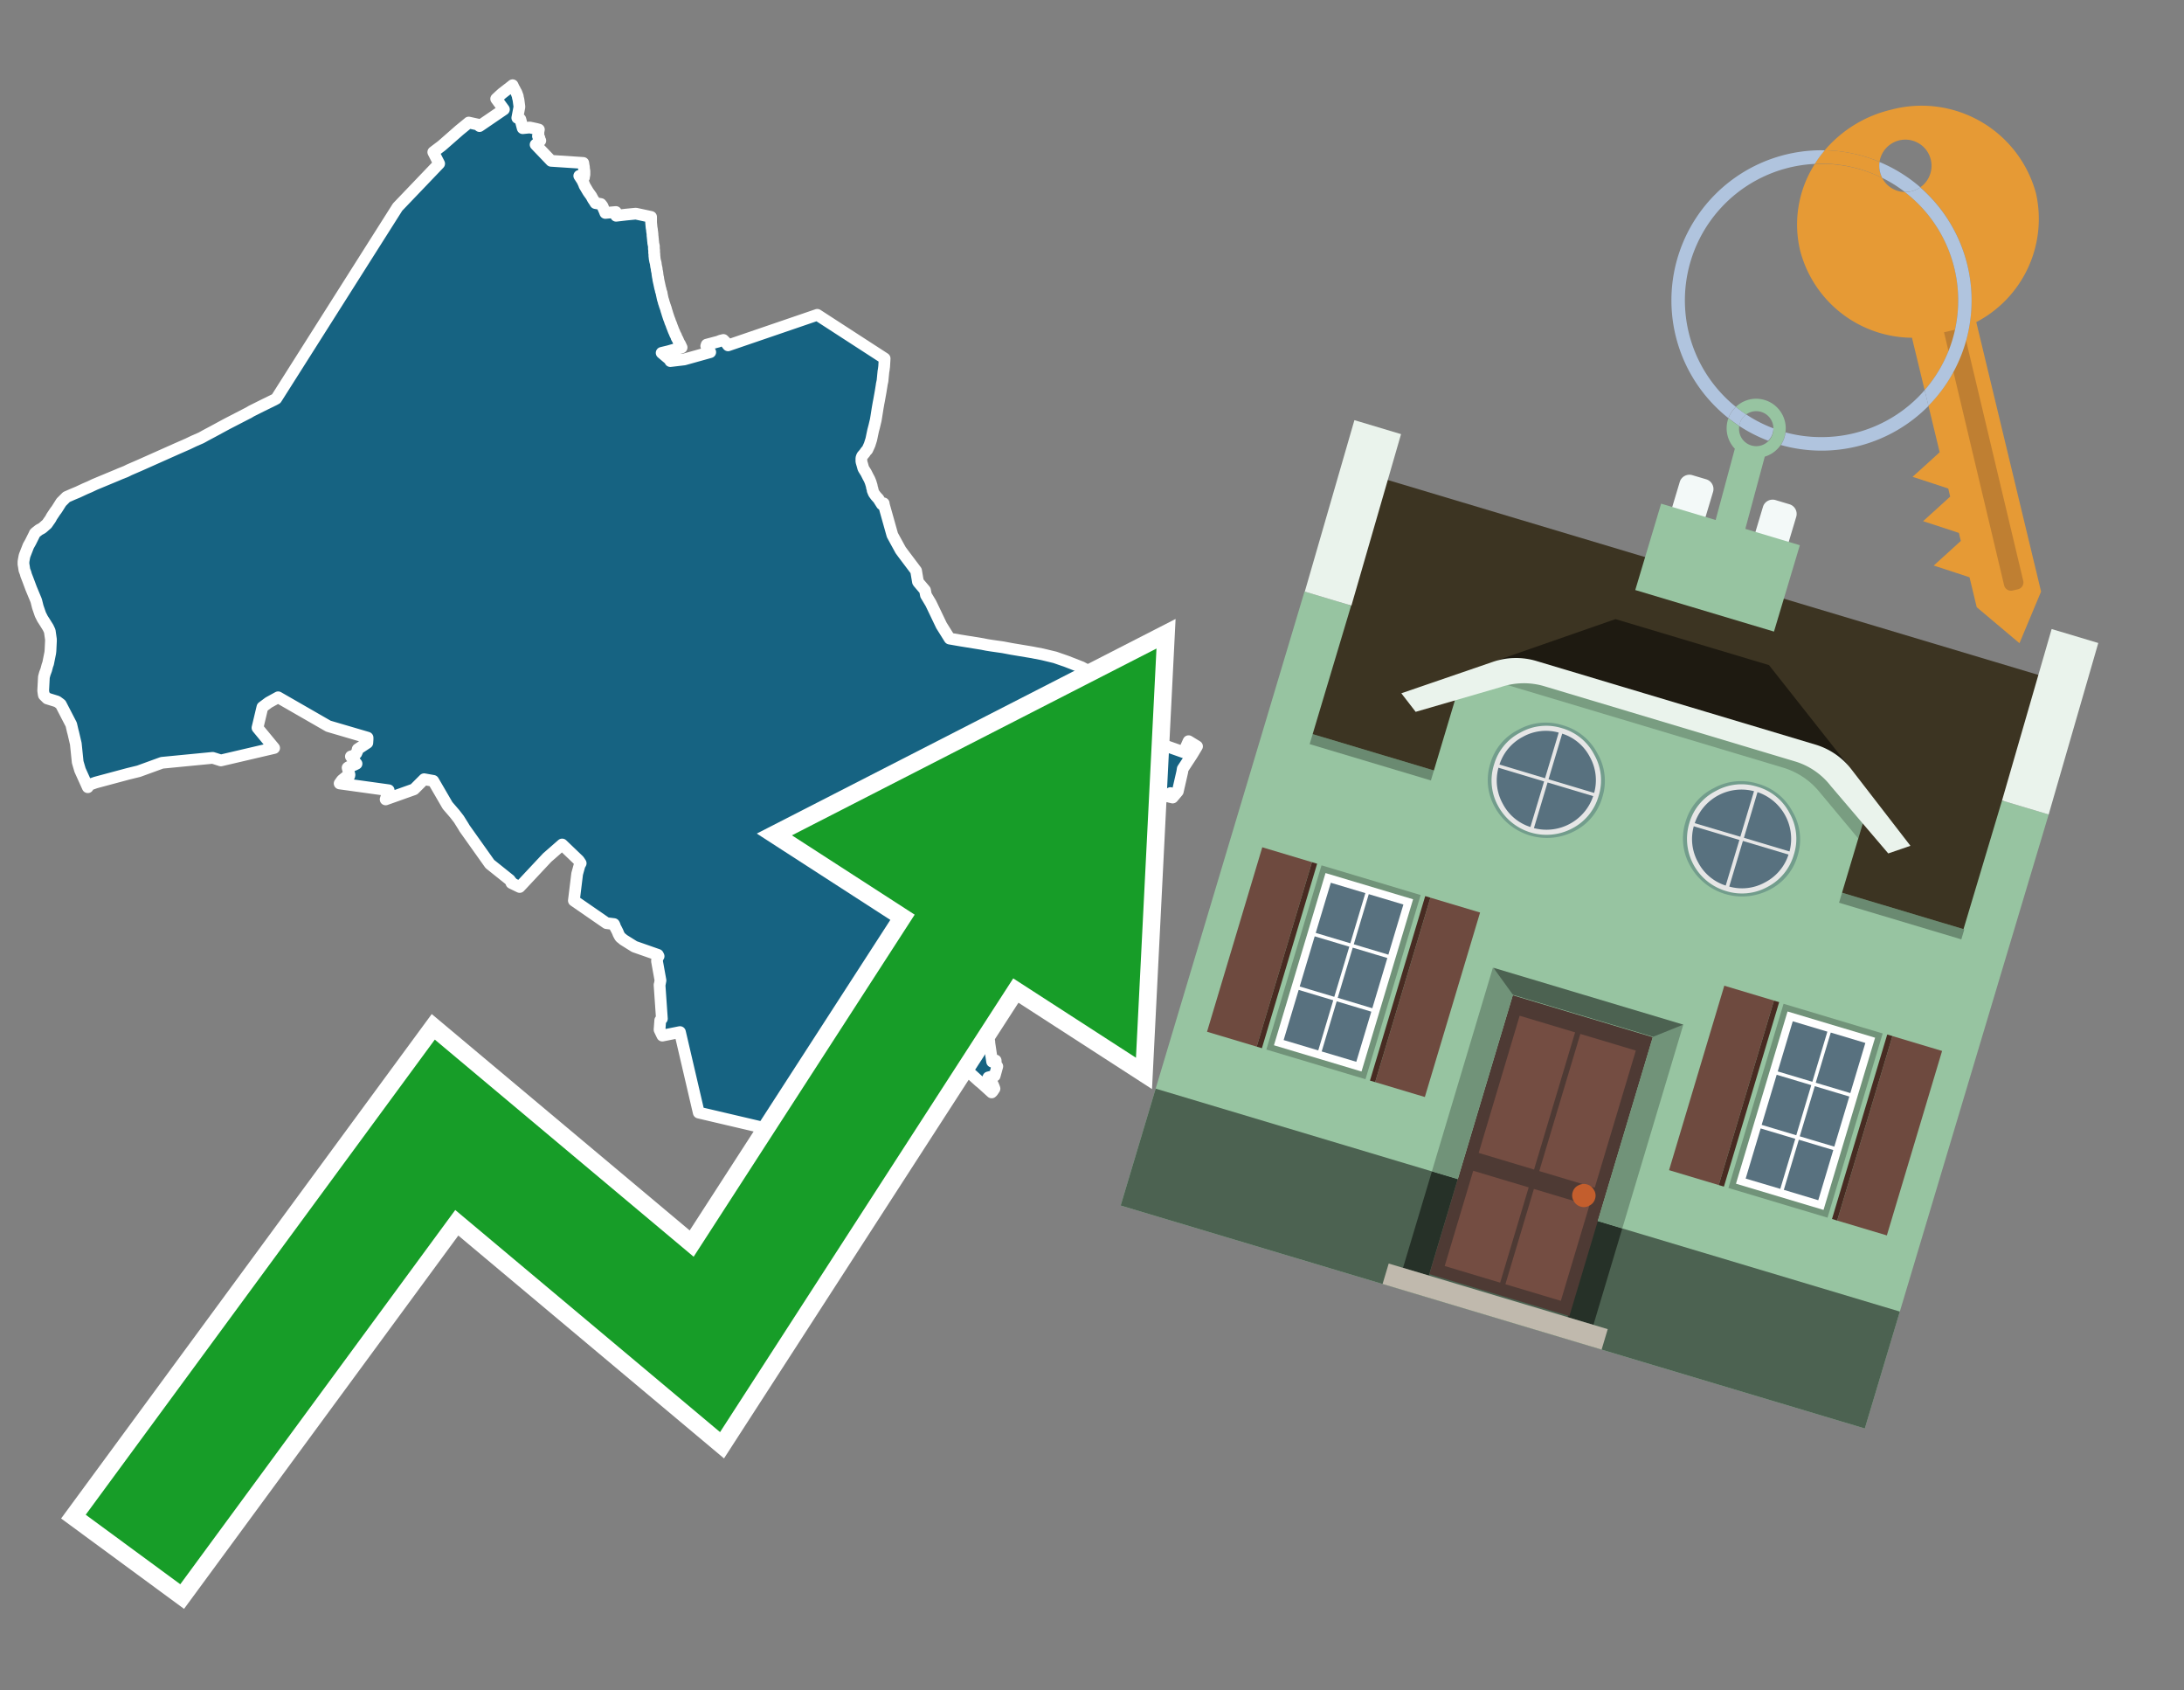 <svg id="Text" xmlns="http://www.w3.org/2000/svg" width="93.05" height="72" viewBox="0 0 93.05 72"><rect x="0" y="0" width="93.05" height="72" fill="#808080" stroke="none"/><polygon points="21.79,3.67 21.84,3.63 21.89,3.74 21.93,3.81 21.96,3.87 22,3.94 22.03,4.02 22.06,4.1 22.06,4.13 22.09,4.25 22.13,4.55 22.04,5.02 22.17,5.08 22.27,5.46 22.57,5.43 22.85,5.49 22.96,5.52 22.94,5.6 22.94,5.67 22.94,5.7 22.92,5.8 22.98,5.87 22.99,5.94 23.02,5.99 22.82,6.16 23.48,6.85 24.85,6.94 24.86,7.01 24.87,7.07 24.88,7.12 24.88,7.18 24.89,7.23 24.9,7.29 24.9,7.33 24.9,7.44 24.88,7.53 24.88,7.56 24.68,7.49 24.81,7.69 24.88,7.84 24.9,7.9 25.06,8.17 25.11,8.24 25.19,8.35 25.26,8.48 25.3,8.54 25.34,8.6 25.37,8.65 25.6,8.69 25.67,8.78 25.71,8.88 25.76,8.99 25.79,9.07 26.24,9.03 26.25,9.19 26.68,9.14 27.09,9.1 27.74,9.24 27.74,9.37 27.74,9.47 27.76,9.69 27.78,9.8 27.78,9.85 27.79,9.89 27.8,9.99 27.8,10.04 27.81,10.1 27.81,10.13 27.82,10.2 27.82,10.24 27.83,10.3 27.83,10.34 27.85,10.44 27.86,10.48 27.86,10.52 27.86,10.56 27.86,10.61 27.87,10.65 27.87,10.72 27.87,10.77 27.88,10.82 27.88,10.87 27.88,10.91 27.89,10.96 27.89,11 27.91,11.11 27.92,11.15 27.93,11.18 27.94,11.23 27.94,11.26 27.95,11.29 27.95,11.32 27.96,11.37 27.97,11.4 27.98,11.46 27.98,11.51 27.99,11.54 28,11.58 28.01,11.64 28.01,11.67 28.03,11.8 28.04,11.83 28.05,11.92 28.06,11.96 28.07,12.01 28.08,12.05 28.09,12.1 28.11,12.19 28.12,12.24 28.13,12.28 28.15,12.34 28.15,12.37 28.16,12.4 28.17,12.43 28.19,12.48 28.19,12.52 28.2,12.55 28.21,12.6 28.22,12.65 28.24,12.74 28.25,12.77 28.26,12.8 28.27,12.83 28.28,12.88 28.29,12.91 28.31,12.96 28.32,13.01 28.34,13.05 28.35,13.09 28.37,13.14 28.38,13.18 28.39,13.22 28.4,13.25 28.42,13.31 28.44,13.38 28.46,13.44 28.49,13.53 28.5,13.56 28.52,13.61 28.54,13.66 28.55,13.7 28.57,13.75 28.59,13.79 28.62,13.88 28.64,13.93 28.69,14.06 28.71,14.11 28.73,14.15 28.75,14.2 28.77,14.25 28.79,14.28 28.81,14.32 28.82,14.36 28.83,14.39 28.86,14.43 28.94,14.61 28.97,14.65 29.04,14.8 28.87,14.85 28.62,14.92 28.48,14.96 28.19,15.03 28.57,15.35 28.56,15.38 29.15,15.31 30.26,15 30.19,14.89 30.09,14.74 30.11,14.68 30.6,14.55 30.7,14.51 30.82,14.48 30.92,14.58 31.02,14.71 34.82,13.41 37.69,15.27 37.67,15.61 37.65,15.77 37.64,15.81 37.6,16.22 37.57,16.36 37.56,16.43 37.52,16.68 37.45,17.07 37.43,17.17 37.39,17.4 37.34,17.72 37.31,17.9 37.29,17.98 37.25,18.15 37.2,18.34 37.12,18.72 37.05,18.94 37.01,19.03 36.95,19.16 36.9,19.21 36.87,19.25 36.84,19.3 36.81,19.33 36.78,19.37 36.75,19.4 36.73,19.43 36.71,19.48 36.7,19.52 36.7,19.55 36.7,19.59 36.7,19.62 36.7,19.66 36.71,19.69 36.72,19.73 36.73,19.76 36.78,19.94 36.8,19.98 36.9,20.14 36.98,20.3 37.04,20.41 37.09,20.53 37.13,20.66 37.14,20.69 37.15,20.76 37.16,20.79 37.18,20.85 37.18,20.89 37.23,21.01 37.31,21.12 37.38,21.2 37.43,21.25 37.45,21.29 37.57,21.48 37.65,21.44 37.66,21.51 38.02,22.79 38.37,23.43 38.48,23.58 39.03,24.31 39.11,24.78 39.13,24.81 39.41,25.14 39.45,25.35 39.66,25.7 40.11,26.64 40.46,27.2 40.92,27.28 41.85,27.43 42.05,27.47 42.24,27.5 42.73,27.57 43.1,27.64 43.94,27.78 44.41,27.87 44.95,28 45.44,28.17 46.08,28.42 46.66,28.73 46.93,28.89 46.97,28.97 46.55,30.29 47.08,30.32 47.11,30.35 47.13,30.39 47.22,30.43 47.31,30.47 47.43,30.5 47.52,30.54 47.66,30.59 47.74,30.62 47.84,30.65 47.93,30.68 48.02,30.72 48.07,30.75 48.15,30.78 48.21,30.81 48.44,30.97 48.99,31.33 49.02,31.27 49.08,31.18 49.22,31.39 49.31,31.52 49.61,31.75 50.43,32.04 50.64,31.57 51,31.79 50.79,32.14 50.39,32.75 50.37,32.88 50.18,33.71 49.96,33.97 49.83,33.94 49.81,33.89 49.83,33.83 49.87,33.78 49.27,34.14 49.21,34.22 49.01,34.41 48.83,34.59 48.72,34.71 48.61,34.81 48.56,34.86 48.48,34.92 48.41,34.97 48.38,35 48.28,35.07 48.24,35.1 48.21,35.13 48.16,35.16 48.03,35.25 47.94,35.31 47.89,35.34 47.84,35.37 47.76,35.41 47.7,35.44 47.63,35.48 47.53,35.53 47.47,35.56 47.4,35.6 47.34,35.63 47.26,35.67 47.21,35.7 47.13,35.74 47.05,35.78 46.99,35.81 46.91,35.85 46.97,36.11 46.99,36.18 47.02,36.28 47.05,36.37 47.08,36.46 47.13,36.6 47.16,36.68 47.21,36.83 47.24,36.91 47.26,36.99 47.32,37.1 47.42,37.05 47.44,37.91 47.29,38.24 47.01,38.05 46.96,37.87 46.95,37.84 46.88,37.64 46.82,37.41 46.58,37.3 46.4,37.33 46.37,37.71 46.37,38.45 46.25,38.59 46.19,39.17 46.18,39.28 46.01,39.23 45.6,39.53 45.66,39.59 45.7,39.62 45.75,39.66 45.82,39.74 45.81,39.82 45.81,39.86 45.76,40.21 45.75,40.24 45.71,40.29 45.56,40.42 45.41,40.45 45.06,40.16 45.03,40.13 44.97,40.08 44.93,40.05 44.65,40.37 44.66,40.49 44.68,40.64 44.69,40.7 44.73,41.17 44.76,41.33 44.56,41.43 44.5,41.46 44.47,41.5 44.35,41.53 44.29,41.56 44.16,41.63 44.11,41.59 43.84,41.36 43.69,41.4 43.04,41.24 43.03,41.2 43.01,41.13 42.96,41.1 41.97,42.07 41.77,42.11 41.71,42.19 41.72,42.27 41.72,42.32 41.73,42.37 41.75,42.41 41.77,42.44 41.79,42.48 41.74,42.58 41.49,44.02 41.7,44.06 41.71,44.16 41.73,44.28 42.15,44.37 42.15,44.42 42.18,44.62 42.27,45.22 42.42,45.17 42.43,45.33 42.45,45.39 42.49,45.42 42.38,45.82 42.11,45.89 42.1,45.92 42.12,45.95 42.16,46.01 42.19,46.1 42.3,46.19 42.35,46.31 42.37,46.37 42.29,46.49 42.25,46.53 41.82,46.14 41.72,46.06 41.4,45.77 41.34,45.72 41.29,45.69 41.23,45.63 41.18,45.6 41.14,45.57 41.11,45.54 41.05,45.49 40.99,45.45 40.88,45.36 40.78,45.29 40.54,45.11 40.42,45.02 40.36,44.98 40.31,44.94 40.04,44.73 39.76,44.51 39.65,44.67 38.64,46.24 38.63,46.27 38.49,46.41 37.18,46.56 37.16,46.61 37.16,46.65 37.16,46.68 36.7,46.76 36.64,46.8 36.39,46.83 35.6,46.88 35.46,46.91 35.44,46.97 35.42,47.01 35.4,47.06 35.36,47.18 35.35,47.22 35.32,47.3 35.28,47.34 35.21,47.44 35.17,47.51 35.1,47.7 35.09,47.74 35.1,47.91 35.11,47.96 34.92,48.17 34.57,48.2 34.3,48.09 34.27,48.02 33.8,48.12 33.76,48.05 33.3,47.84 33.16,48.28 33.11,48.32 33.01,48.36 32.5,48.24 32.33,47.99 29.77,47.39 28.97,43.96 28.22,44.11 28.1,43.86 28.13,43.46 28.2,43.39 28.1,41.95 28.11,41.92 28.14,41.76 27.99,40.93 28,40.87 28.02,40.79 28.06,40.73 28.03,40.67 27.03,40.32 26.55,40.02 26.51,39.98 26.44,39.93 26.41,39.89 26.35,39.78 26.32,39.7 26.25,39.56 26.21,39.49 26.2,39.46 26.19,39.42 26.16,39.36 25.84,39.32 24.45,38.36 24.59,37.22 24.69,36.86 24.74,36.77 24.66,36.65 23.95,35.97 23.31,36.53 22.14,37.78 21.79,37.61 21.8,37.58 21.75,37.53 21.72,37.48 20.87,36.8 19.79,35.28 19.75,35.21 19.55,34.89 19.38,34.67 19.07,34.31 19.04,34.26 19,34.19 18.46,33.26 18.07,33.19 17.64,33.62 16.43,34.05 16.56,33.66 14.47,33.37 14.57,33.23 14.73,33.1 14.88,33.05 14.89,33 14.81,32.7 14.85,32.67 14.99,32.62 15.09,32.58 15.19,32.53 14.95,32.22 15.08,32.18 15.18,32.09 15.22,32 15.24,31.91 15.65,31.64 15.66,31.49 15.66,31.42 13.99,30.93 11.85,29.7 11.45,29.92 11.18,30.12 10.97,31 11.68,31.86 9.41,32.39 9.16,32.31 9.06,32.28 6.9,32.49 5.91,32.85 5.46,32.96 4.08,33.33 3.71,33.46 3.74,33.53 3.41,32.8 3.31,32.46 3.23,31.68 3.12,31.21 3.1,31.14 3.04,30.88 3.03,30.85 2.59,30 2.54,29.96 2.43,29.88 2.01,29.75 1.87,29.61 1.86,29.56 1.84,29.42 1.87,28.84 1.91,28.69 1.97,28.53 2.02,28.34 2.05,28.26 2.14,27.81 2.15,27.72 2.17,27.31 2.17,27.23 2.12,26.88 2.05,26.73 1.9,26.49 1.81,26.35 1.78,26.29 1.72,26.17 1.61,25.85 1.55,25.61 1.53,25.55 1.33,25.07 1.18,24.67 1.11,24.49 1.1,24.45 1.09,24.41 1.04,24.28 1.01,24.08 1,24.05 1,24.02 1,23.97 1,23.93 1.01,23.86 1.03,23.75 1.04,23.7 1.05,23.66 1.21,23.25 1.3,23.09 1.47,22.75 1.48,22.72 1.52,22.68 1.61,22.61 1.66,22.57 1.79,22.5 1.84,22.46 1.93,22.38 2,22.32 2.09,22.19 2.14,22.12 2.17,22.07 2.2,22.01 2.36,21.77 2.4,21.72 2.44,21.66 2.61,21.39 2.83,21.17 3.08,21.06 3.32,20.96 3.62,20.82 3.83,20.73 4.04,20.63 4.98,20.24 5.12,20.18 5.37,20.08 5.51,20.01 5.95,19.82 7.52,19.12 8,18.91 8.25,18.79 8.57,18.65 8.68,18.59 8.75,18.55 9.07,18.38 9.42,18.19 9.68,18.05 10.61,17.57 10.71,17.51 11.17,17.28 11.68,17.03 11.77,16.98 16.94,8.82 18.71,6.97 18.46,6.48 18.59,6.38 18.75,6.26 18.79,6.23 18.84,6.19 19.57,5.55 19.9,5.28 19.94,5.25 19.97,5.22 20.38,5.31 20.43,5.37 21.47,4.66 21.14,4.21 21.29,4.07 21.39,3.98 " fill="#166382" stroke="#fff" stroke-linejoin="round" stroke-width="0.5"/><polygon points="49.272 27.624 33.741 35.58 38.97 38.959 29.553 53.529 18.525 44.281 3.652 64.518 7.681 67.479 19.396 51.538 30.678 60.999 43.169 41.673 48.398 45.053 49.272 27.624" fill="none" stroke="#fff" stroke-miterlimit="10" stroke-width="1.5"/><polygon points="49.272 27.624 33.741 35.58 38.97 38.959 29.553 53.529 18.525 44.281 3.652 64.518 7.681 67.479 19.396 51.538 30.678 60.999 43.169 41.673 48.398 45.053 49.272 27.624" fill="#179d28"/><path d="M80.19,7.577a1.16,1.16,0,0,1-.094-.251,1.114,1.114,0,0,1-.018-.429A6.367,6.367,0,0,0,77.743,6.4a5.269,5.269,0,0,0-.423.577c.1,0,.192-.007.288-.007A5.794,5.794,0,0,1,80.19,7.577Z" fill="#e69a35"/><path d="M77.608,6.4A6.394,6.394,0,0,0,73.64,17.81a1.26,1.26,0,0,1,.317-.48A5.821,5.821,0,0,1,77.32,6.981a5.269,5.269,0,0,1,.423-.577Z" fill="#b0c4de"/><path d="M84.2,13.72a4.962,4.962,0,0,0,2.545-5.48,5.047,5.047,0,0,0-6.179-3.566A5.322,5.322,0,0,0,77.743,6.4a6.367,6.367,0,0,1,2.335.493,1.114,1.114,0,1,1,1.736,1.084,6.392,6.392,0,0,1,.347,9.3l.479,1.985-.438.4-.716.648.92.3.6.2.082.341-.438.4-.716.648.92.3.605.2.082.341-.438.4-.716.649.92.3.605.2.307,1.274,1.821,1.534.921-2.2Z" fill="#e69a35"/><path d="M81.154,8.179a1.115,1.115,0,0,1-.964-.6,5.794,5.794,0,0,0-2.582-.6c-.1,0-.192,0-.288.007a4.783,4.783,0,0,0-.625,3.685,4.962,4.962,0,0,0,4.765,3.715L82,16.617a5.82,5.82,0,0,0-.846-8.438Z" fill="#e69a35"/><path d="M74.1,18.142a6.386,6.386,0,0,0,1.232.63.73.73,0,0,0,.224-.527h0a5.783,5.783,0,0,1-1.159-.593A.733.733,0,0,0,74.1,18.142Z" fill="#b0c4de"/><path d="M74.4,17.652q-.228-.152-.44-.322a1.26,1.26,0,0,0-.317.48c.148.117.3.228.46.332A.733.733,0,0,1,74.4,17.652Z" fill="#b0c4de"/><path d="M74.824,16.984a1.257,1.257,0,0,0-.867.346c.141.114.288.222.44.322a.731.731,0,0,1,1.159.593h0a.732.732,0,1,1-1.463,0,.7.7,0,0,1,.007-.1c-.158-.1-.312-.215-.46-.332a1.258,1.258,0,0,0,.273,1.3l-.979,3.635,1.275.341.98-3.639a1.266,1.266,0,0,0,.681-.5,1.249,1.249,0,0,0,.2-.538,1.328,1.328,0,0,0,.012-.168A1.262,1.262,0,0,0,74.824,16.984Z" fill="#97c4a1"/><path d="M85.974,25.1l-.226.053a.3.3,0,0,1-.362-.223l-2.56-10.777.81-.193L86.2,24.736A.3.3,0,0,1,85.974,25.1Z" fill="#bf7f32"/><path d="M80.1,7.326a1.16,1.16,0,0,0,.094.251,5.833,5.833,0,0,1,.964.6,1.137,1.137,0,0,0,.287-.031,1.108,1.108,0,0,0,.373-.167A6.371,6.371,0,0,0,80.078,6.9,1.114,1.114,0,0,0,80.1,7.326Z" fill="#b0c4de"/><path d="M77.608,18.618a5.836,5.836,0,0,1-1.534-.2,1.24,1.24,0,0,1-.2.537,6.4,6.4,0,0,0,6.291-1.666L82,16.617A5.807,5.807,0,0,1,77.608,18.618Z" fill="#b0c4de"/><path d="M81.814,7.981a1.108,1.108,0,0,1-.373.167,1.137,1.137,0,0,1-.287.031A5.82,5.82,0,0,1,82,16.617l.161.667a6.392,6.392,0,0,0-.347-9.3Z" fill="#b0c4de"/><polygon points="83.79 39.753 55.78 31.364 58.988 20.404 86.964 28.783 83.79 39.753 83.79 39.753" fill="#3c3422" fill-rule="evenodd"/><polygon points="81.705 53.32 87.284 34.692 85.297 34.097 83.656 39.575 55.926 31.269 57.567 25.791 55.579 25.196 47.746 51.348 79.451 60.844 81.705 53.32" fill="#97c4a1" fill-rule="evenodd"/><rect x="69.522" y="21.148" width="0.444" height="28.983" transform="translate(15.592 92.226) rotate(-73.326)" opacity="0.3"/><polygon points="87.284 34.692 85.297 34.097 87.411 26.793 89.398 27.388 87.284 34.692 87.284 34.692" fill="#eaf3ec" fill-rule="evenodd"/><polygon points="57.578 25.794 55.591 25.199 57.705 17.896 59.692 18.491 57.578 25.794 57.578 25.794" fill="#eaf3ec" fill-rule="evenodd"/><polygon points="79.451 60.844 80.943 55.865 49.238 46.369 47.747 51.348 79.451 60.844 79.451 60.844" fill="#4c6251" fill-rule="evenodd"/><path d="M71.566,20.528l-.522,1.743,1.418.425.523-1.744a.432.432,0,0,0-.289-.536l-.593-.177A.431.431,0,0,0,71.566,20.528Z" fill="#f3f9f8" fill-rule="evenodd"/><path d="M75.111,21.589l-.522,1.743,1.418.425.522-1.743a.43.43,0,0,0-.289-.536l-.593-.178A.43.43,0,0,0,75.111,21.589Z" fill="#f3f9f8" fill-rule="evenodd"/><polygon points="75.368 28.329 68.829 26.37 63.807 28.121 78.733 32.591 75.368 28.329" fill="#1e1a11"/><polygon points="78.248 32.422 64.442 28.287 62.236 28.998 60.064 36.247 77.453 41.455 79.651 34.116 78.248 32.422" fill="#97c4a1"/><path d="M77.74,32.516S65.088,28.725,65,28.7l-.938.43,11.892,3.562a3.175,3.175,0,0,1,1.532,1l1.685,2.02.327-1.09Z" fill-rule="evenodd" opacity="0.2"/><path d="M77.35,31.716,65.458,28.154a3.041,3.041,0,0,0-1.854.037l-3.9,1.339.611.79,3.626-1.054a3.045,3.045,0,0,1,1.855-.037l10.673,3.2A3.028,3.028,0,0,1,78,33.477l2.45,2.874.945-.325-2.518-3.26A3.036,3.036,0,0,0,77.35,31.716Z" fill="#eaf3ec"/><polygon points="76.683 23.223 70.773 21.453 69.671 25.132 75.581 26.902 76.683 23.223 76.683 23.223" fill="#97c4a1" fill-rule="evenodd"/><g id="Symbol_9_0_Layer2_0_MEMBER_8_MEMBER_21_MEMBER_0_FILL" data-name="Symbol 9 0 Layer2 0 MEMBER 8 MEMBER 21 MEMBER 0 FILL"><path d="M66.584,30.892a2.39,2.39,0,0,0-1.891.189,2.317,2.317,0,0,0-1.2,1.448A2.345,2.345,0,0,0,63.7,34.4a2.528,2.528,0,0,0,3.367,1.008,2.339,2.339,0,0,0,1.2-1.447,2.313,2.313,0,0,0-.208-1.87A2.394,2.394,0,0,0,66.584,30.892Z" fill="#729d8c"/></g><g id="Symbol_9_0_Layer2_0_MEMBER_8_MEMBER_21_MEMBER_1_FILL" data-name="Symbol 9 0 Layer2 0 MEMBER 8 MEMBER 21 MEMBER 1 FILL"><path d="M66.547,31.016a2.241,2.241,0,0,0-1.769.185,2.213,2.213,0,0,0-1.127,1.376,2.239,2.239,0,0,0,.185,1.768,2.341,2.341,0,0,0,3.145.942,2.234,2.234,0,0,0,1.126-1.376,2.207,2.207,0,0,0-.185-1.768A2.237,2.237,0,0,0,66.547,31.016Z" fill="#e6e6e6"/></g><g id="Symbol_9_0_Layer2_0_MEMBER_8_MEMBER_21_MEMBER_2_MEMBER_0_FILL" data-name="Symbol 9 0 Layer2 0 MEMBER 8 MEMBER 21 MEMBER 2 MEMBER 0 FILL"><path d="M65.787,33.284,63.843,32.7a2.036,2.036,0,0,0,.186,1.539,2.015,2.015,0,0,0,1.175.986Z" fill="#58717f"/></g><g id="Symbol_9_0_Layer2_0_MEMBER_8_MEMBER_21_MEMBER_2_MEMBER_1_FILL" data-name="Symbol 9 0 Layer2 0 MEMBER 8 MEMBER 21 MEMBER 2 MEMBER 1 FILL"><path d="M65.827,33.148l.582-1.944a2.01,2.01,0,0,0-1.523.178,2.037,2.037,0,0,0-1,1.183Z" fill="#58717f"/></g><g id="Symbol_9_0_Layer2_0_MEMBER_8_MEMBER_21_MEMBER_2_MEMBER_2_FILL" data-name="Symbol 9 0 Layer2 0 MEMBER 8 MEMBER 21 MEMBER 2 MEMBER 2 FILL"><path d="M67.878,33.91l-1.943-.582-.582,1.944a2.1,2.1,0,0,0,2.525-1.362Z" fill="#58717f"/></g><g id="Symbol_9_0_Layer2_0_MEMBER_8_MEMBER_21_MEMBER_2_MEMBER_3_FILL" data-name="Symbol 9 0 Layer2 0 MEMBER 8 MEMBER 21 MEMBER 2 MEMBER 3 FILL"><path d="M66.558,31.249l-.582,1.943,1.943.582a2.031,2.031,0,0,0-.186-1.539A2.009,2.009,0,0,0,66.558,31.249Z" fill="#58717f"/></g><g id="Symbol_9_0_Layer2_0_MEMBER_8_MEMBER_21_MEMBER_0_FILL-2" data-name="Symbol 9 0 Layer2 0 MEMBER 8 MEMBER 21 MEMBER 0 FILL"><path d="M74.9,33.384a2.4,2.4,0,0,0-1.891.189,2.316,2.316,0,0,0-1.2,1.448,2.341,2.341,0,0,0,.209,1.87A2.527,2.527,0,0,0,75.387,37.9a2.345,2.345,0,0,0,1.2-1.447,2.314,2.314,0,0,0-.209-1.87A2.389,2.389,0,0,0,74.9,33.384Z" fill="#729d8c"/></g><g id="Symbol_9_0_Layer2_0_MEMBER_8_MEMBER_21_MEMBER_1_FILL-2" data-name="Symbol 9 0 Layer2 0 MEMBER 8 MEMBER 21 MEMBER 1 FILL"><path d="M74.867,33.508a2.239,2.239,0,0,0-1.768.185,2.21,2.21,0,0,0-1.127,1.376,2.316,2.316,0,0,0,1.564,2.883,2.261,2.261,0,0,0,1.765-.173A2.237,2.237,0,0,0,76.428,36.4a2.209,2.209,0,0,0-.185-1.769A2.239,2.239,0,0,0,74.867,33.508Z" fill="#e6e6e6"/></g><g id="Symbol_9_0_Layer2_0_MEMBER_8_MEMBER_21_MEMBER_2_MEMBER_0_FILL-2" data-name="Symbol 9 0 Layer2 0 MEMBER 8 MEMBER 21 MEMBER 2 MEMBER 0 FILL"><path d="M74.107,35.776l-1.943-.582a2.031,2.031,0,0,0,.186,1.539,2.009,2.009,0,0,0,1.175.986Z" fill="#58717f"/></g><g id="Symbol_9_0_Layer2_0_MEMBER_8_MEMBER_21_MEMBER_2_MEMBER_1_FILL-2" data-name="Symbol 9 0 Layer2 0 MEMBER 8 MEMBER 21 MEMBER 2 MEMBER 1 FILL"><path d="M74.148,35.64,74.73,33.7a2.1,2.1,0,0,0-2.525,1.362Z" fill="#58717f"/></g><g id="Symbol_9_0_Layer2_0_MEMBER_8_MEMBER_21_MEMBER_2_MEMBER_2_FILL-2" data-name="Symbol 9 0 Layer2 0 MEMBER 8 MEMBER 21 MEMBER 2 MEMBER 2 FILL"><path d="M76.2,36.4l-1.943-.582-.582,1.944a2.015,2.015,0,0,0,1.523-.178A2.036,2.036,0,0,0,76.2,36.4Z" fill="#58717f"/></g><g id="Symbol_9_0_Layer2_0_MEMBER_8_MEMBER_21_MEMBER_2_MEMBER_3_FILL-2" data-name="Symbol 9 0 Layer2 0 MEMBER 8 MEMBER 21 MEMBER 2 MEMBER 3 FILL"><path d="M74.879,33.741,74.3,35.684l1.943.582a2.1,2.1,0,0,0-1.361-2.525Z" fill="#58717f"/></g><polygon points="51.426 43.946 53.542 44.58 55.896 36.723 53.78 36.089 51.426 43.946 51.426 43.946" fill="#6e4a3f" fill-rule="evenodd"/><polygon points="53.542 44.58 53.764 44.647 56.117 36.789 55.896 36.723 53.542 44.58 53.542 44.58" fill="#482b22" fill-rule="evenodd"/><polygon points="60.706 46.726 58.59 46.092 60.943 38.235 63.059 38.868 60.706 46.726 60.706 46.726" fill="#6e4a3f" fill-rule="evenodd"/><polygon points="58.59 46.092 58.368 46.026 60.722 38.168 60.943 38.235 58.59 46.092 58.59 46.092" fill="#482b22" fill-rule="evenodd"/><rect x="53.146" y="39.209" width="8.19" height="4.408" transform="translate(1.145 84.365) rotate(-73.326)" fill="#719379"/><polygon points="60.205 38.304 56.474 37.187 54.277 44.522 58.008 45.639 60.205 38.304 60.205 38.304" fill="#fff" fill-rule="evenodd"/><path d="M59.792,38.527l-.64,2.136-1.474-.442.639-2.135,1.475.441Zm-1.621-.485-.64,2.136-1.474-.442L56.7,37.6l1.474.442Zm-2.158,1.84,1.475.441-.64,2.136-1.474-.441.639-2.136Zm-.683,2.282,1.474.441-.639,2.136L54.69,44.3l.64-2.135Zm.981,2.621.639-2.136,1.475.442-.64,2.135-1.474-.441Zm2.158-1.84L56.994,42.5l.64-2.136,1.474.442-.639,2.136Z" fill="#58717f" fill-rule="evenodd"/><polygon points="80.39 52.621 78.274 51.988 80.628 44.13 82.743 44.764 80.39 52.621 80.39 52.621" fill="#6e4a3f" fill-rule="evenodd"/><polygon points="78.274 51.988 78.053 51.921 80.406 44.064 80.628 44.13 78.274 51.988 78.274 51.988" fill="#482b22" fill-rule="evenodd"/><polygon points="71.111 49.842 73.227 50.476 75.58 42.619 73.464 41.985 71.111 49.842 71.111 49.842" fill="#6e4a3f" fill-rule="evenodd"/><polygon points="73.227 50.476 73.448 50.542 75.802 42.685 75.58 42.619 73.227 50.476 73.227 50.476" fill="#482b22" fill-rule="evenodd"/><rect x="72.83" y="45.105" width="8.19" height="4.408" transform="translate(9.534 107.426) rotate(-73.326)" fill="#719379"/><polygon points="76.159 43.083 79.889 44.2 77.692 51.535 73.962 50.418 76.159 43.083 76.159 43.083" fill="#fff" fill-rule="evenodd"/><path d="M76.381,43.5l1.475.442-.64,2.135-1.475-.441.64-2.136ZM78,43.981l1.474.442-.64,2.136-1.474-.442L78,43.981Zm.791,2.724-.64,2.135L76.679,48.4l.64-2.136,1.474.442Zm-.684,2.282-.639,2.135L76,50.68l.64-2.135,1.474.442Zm-2.26,1.65L74.375,50.2l.639-2.135,1.475.441-.64,2.136Zm-.791-2.724.64-2.135,1.474.441-.639,2.136-1.475-.442Z" fill="#58717f" fill-rule="evenodd"/><polygon points="67.888 56.431 69.118 52.323 68.019 51.994 66.789 56.102 67.888 56.431 67.888 56.431" fill="#263128" fill-rule="evenodd"/><polygon points="60.877 54.331 62.108 50.223 61.007 49.894 59.776 54.002 60.877 54.331 60.877 54.331" fill="#263128" fill-rule="evenodd"/><g id="Symbol_9_0_Layer2_0_MEMBER_8_MEMBER_12_MEMBER_0_FILL" data-name="Symbol 9 0 Layer2 0 MEMBER 8 MEMBER 12 MEMBER 0 FILL"><path d="M70.418,44.178l-5.965-1.786L60.9,54.27l5.964,1.786Z" fill="#4e3a34"/></g><g id="Symbol_9_0_Layer2_0_MEMBER_8_MEMBER_12_MEMBER_1_MEMBER_0_FILL" data-name="Symbol 9 0 Layer2 0 MEMBER 8 MEMBER 12 MEMBER 1 MEMBER 0 FILL"><path d="M65.358,49.815l1.75-5.843-2.363-.708L63,49.107Z" fill="#744d42"/></g><g id="Symbol_9_0_Layer2_0_MEMBER_8_MEMBER_12_MEMBER_1_MEMBER_1_FILL" data-name="Symbol 9 0 Layer2 0 MEMBER 8 MEMBER 12 MEMBER 1 MEMBER 1 FILL"><path d="M67.331,44.039l-1.75,5.842,2.364.708,1.75-5.842Z" fill="#744d42"/></g><g id="Symbol_9_0_Layer2_0_MEMBER_8_MEMBER_12_MEMBER_2_MEMBER_0_FILL" data-name="Symbol 9 0 Layer2 0 MEMBER 8 MEMBER 12 MEMBER 2 MEMBER 0 FILL"><path d="M63.915,54.633l1.215-4.058-2.363-.707-1.215,4.057Z" fill="#744d42"/></g><g id="Symbol_9_0_Layer2_0_MEMBER_8_MEMBER_12_MEMBER_2_MEMBER_1_FILL" data-name="Symbol 9 0 Layer2 0 MEMBER 8 MEMBER 12 MEMBER 2 MEMBER 1 FILL"><path d="M66.5,55.407l1.215-4.057-2.363-.708L64.138,54.7Z" fill="#744d42"/></g><g id="Symbol_9_0_Layer2_0_MEMBER_8_MEMBER_13_FILL" data-name="Symbol 9 0 Layer2 0 MEMBER 8 MEMBER 13 FILL"><path d="M67.959,51.058a.439.439,0,0,0-.045-.367.487.487,0,0,0-.669-.2.445.445,0,0,0-.239.282.457.457,0,0,0,.041.378.481.481,0,0,0,.293.242.459.459,0,0,0,.377-.042A.453.453,0,0,0,67.959,51.058Z" fill="#c35e2d"/></g><g id="Symbol_9_0_Layer2_0_MEMBER_8_MEMBER_14_FILL" data-name="Symbol 9 0 Layer2 0 MEMBER 8 MEMBER 14 FILL"><path d="M64.557,42.047l-.951-.833-2.6,8.68,1.1.329Z" fill="#719379"/></g><g id="Symbol_9_0_Layer2_0_MEMBER_8_MEMBER_15_FILL" data-name="Symbol 9 0 Layer2 0 MEMBER 8 MEMBER 15 FILL"><path d="M71.718,43.643l-1.2.19L68.072,52.01l1.046.313Z" fill="#719379"/></g><g id="Symbol_9_0_Layer2_0_MEMBER_8_MEMBER_16_FILL" data-name="Symbol 9 0 Layer2 0 MEMBER 8 MEMBER 16 FILL"><path d="M63.627,41.22l.836,1.156,5.961,1.786,1.294-.519Z" fill="#4c6251"/></g><polygon points="58.905 54.69 59.166 53.819 68.498 56.614 68.237 57.485 58.905 54.69 58.905 54.69" fill="#c0b9ad" fill-rule="evenodd"/></svg>